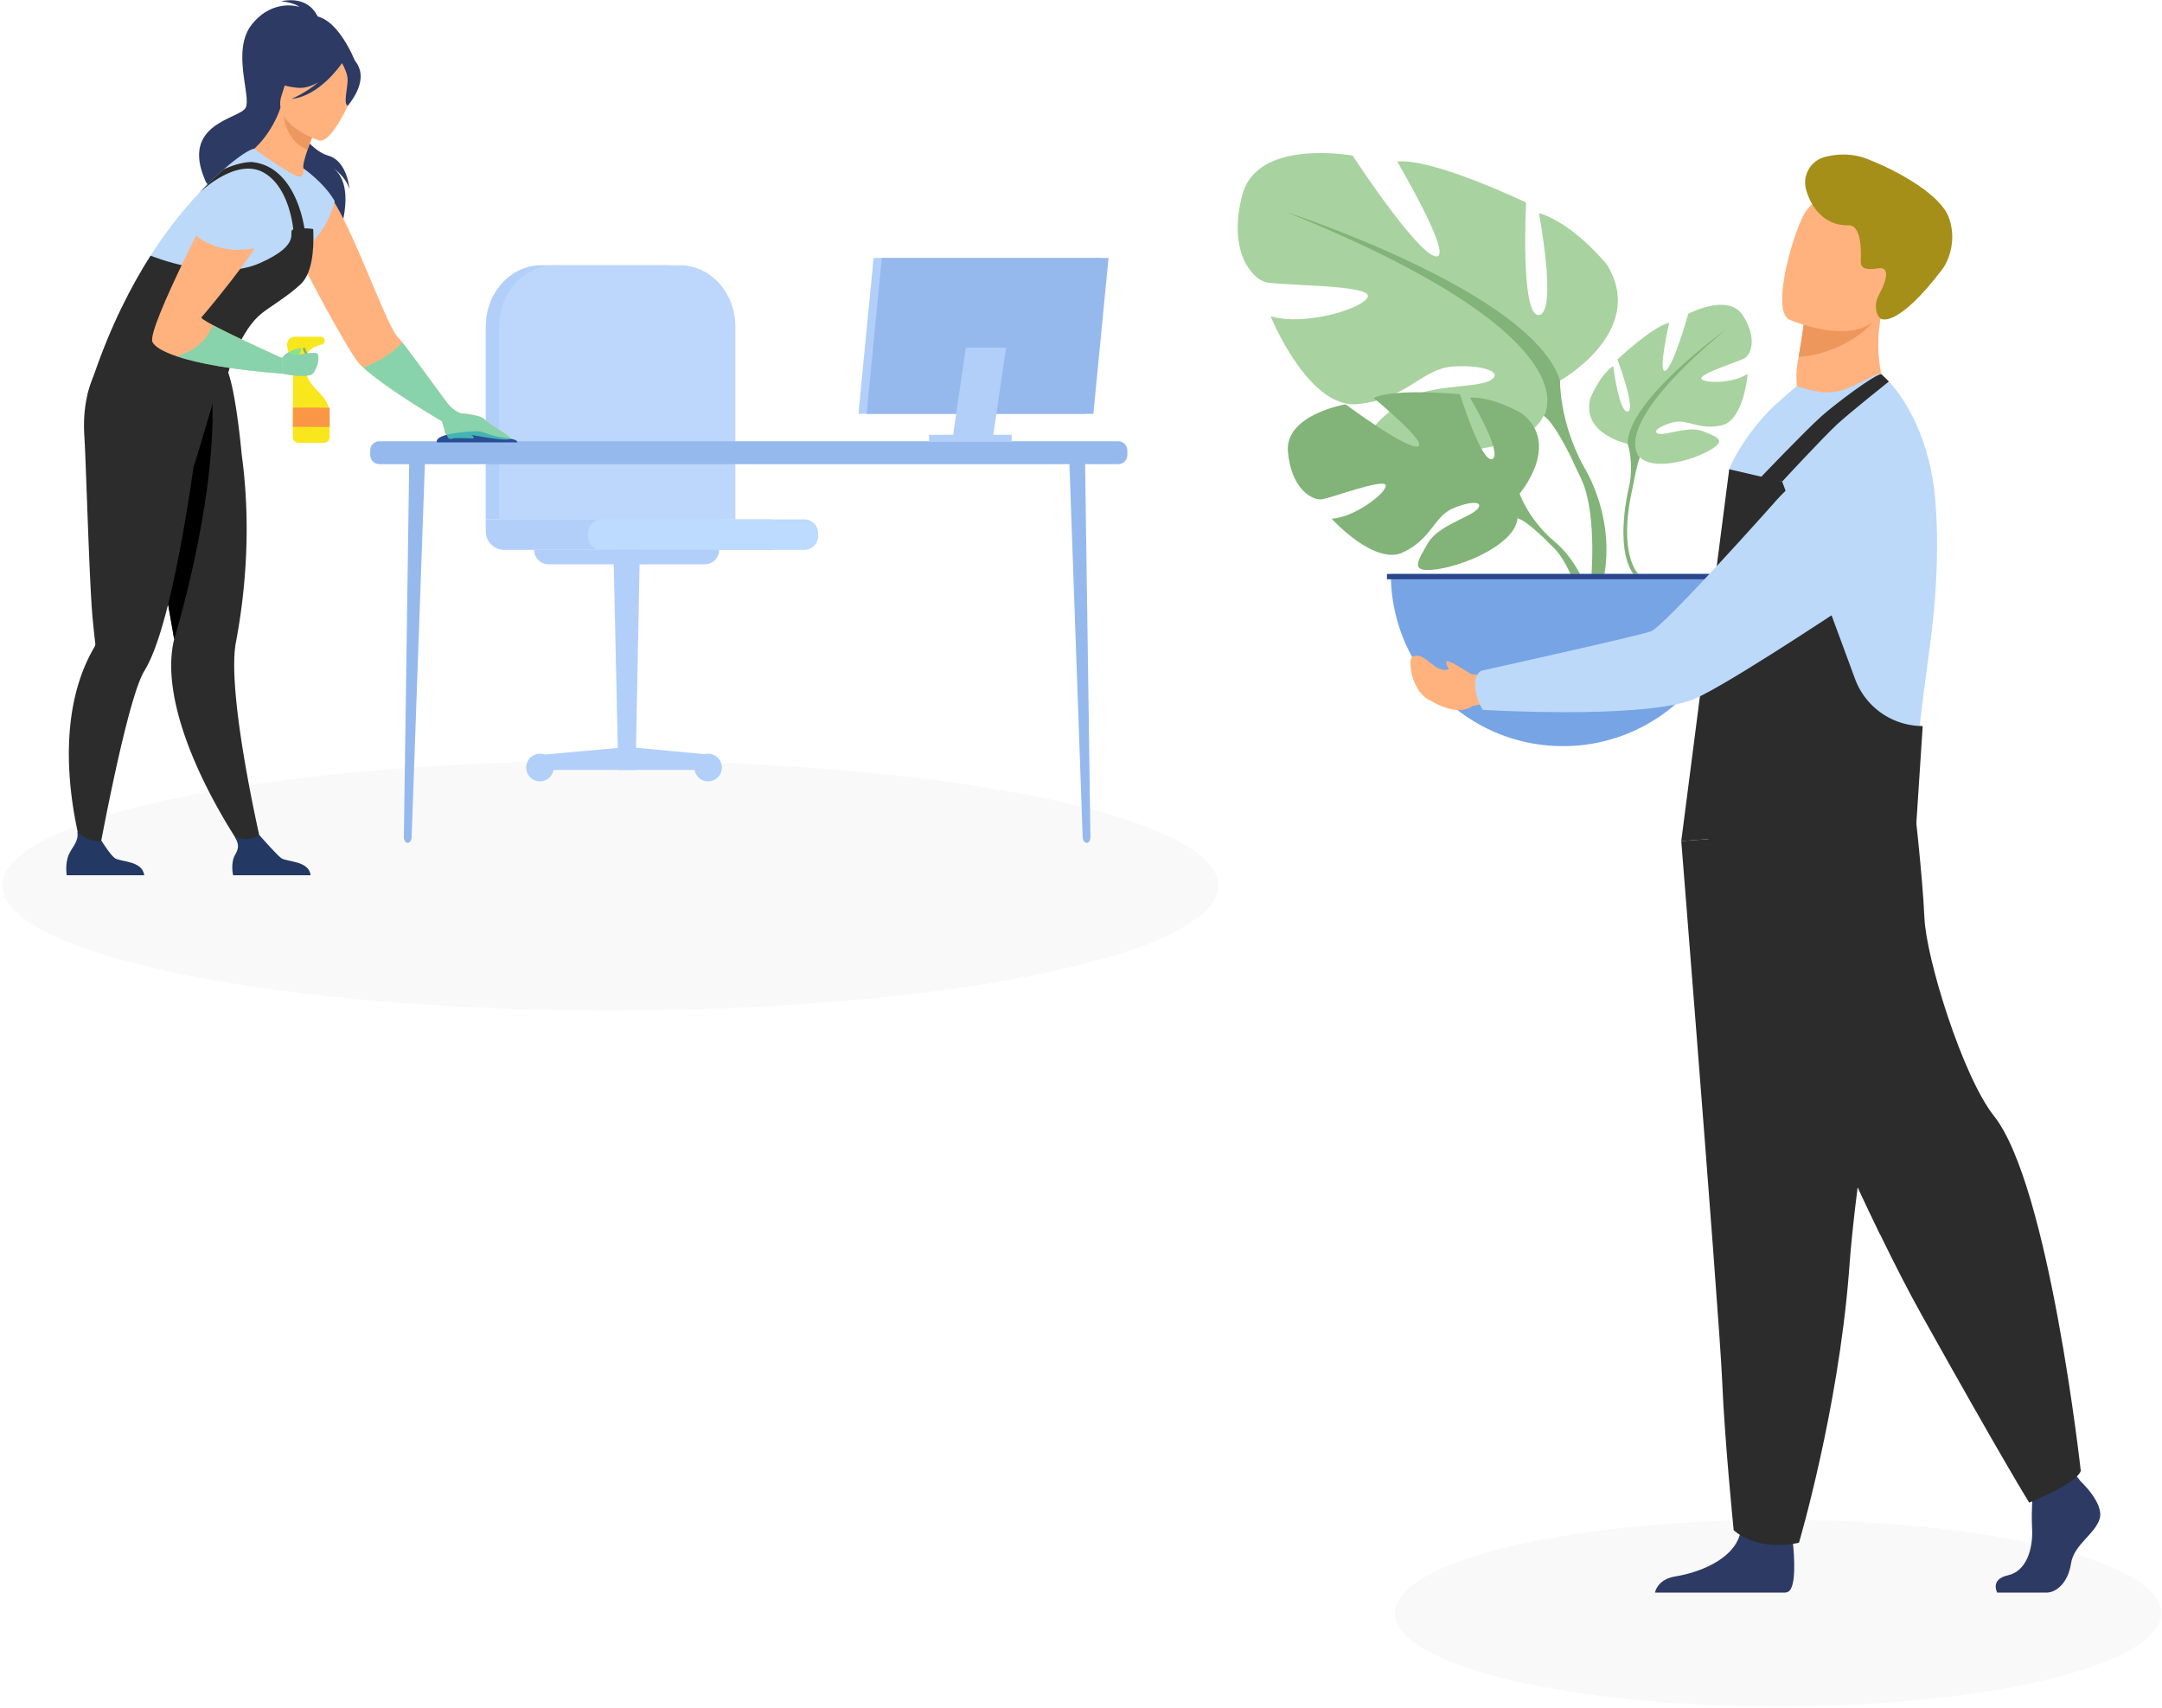 ﻿<svg width="672" height="531" viewBox="0 0 672 531" xmlns="http://www.w3.org/2000/svg">
    <g transform="translate(.719 .068)" fill="none" fill-rule="evenodd">
        <ellipse fill="#D8D8D8" fill-rule="nonzero" opacity=".162" cx="551.921" cy="501.343" rx="119.108" ry="29.014"/>
        <ellipse fill="#D8D8D8" fill-rule="nonzero" opacity=".162" cx="188.973" cy="275.207" rx="188.973" ry="38.814"/>
        <path d="M150.264 161.379v-59.912c0-10.54 7.717-19.086 17.237-19.086h38.98c9.52 0 17.237 8.546 17.237 19.086v59.912h-73.454" fill="#B1CFF9"/>
        <path d="M154.405 161.379v-59.912c0-10.54 7.717-19.086 17.237-19.086h38.98c9.52 0 17.237 8.546 17.237 19.086v59.912h-73.454" fill="#BDD6FC"/>
        <path d="M239.337 170.838h-83.34a5.733 5.733 0 0 1-5.733-5.732v-3.727h89.073v9.459" fill="#B1CFF9"/>
        <path d="M249.325 170.838h-63.051a4.239 4.239 0 0 1-4.239-4.239v-.981a4.237 4.237 0 0 1 4.239-4.24h63.05a4.239 4.239 0 0 1 4.24 4.24v.981a4.24 4.24 0 0 1-4.24 4.239" fill="#BDDBFF"/>
        <path fill="#B1CFF9" d="M196.832 239.244h-5.374l-1.51-68.406h8.214l-1.33 68.406"/>
        <path fill="#B1CFF9" d="M220.197 239.244h-52.284v-4.722l26.648-2.404 25.636 2.404v4.722"/>
        <path d="M162.836 238.504a4.302 4.302 0 0 1 4.3-4.302 4.302 4.302 0 0 1 0 8.603 4.3 4.3 0 0 1-4.3-4.3M215.117 238.504a4.302 4.302 0 0 1 4.3-4.302 4.302 4.302 0 0 1 0 8.603 4.3 4.3 0 0 1-4.3-4.3M218.322 175.325h-48.533a4.49 4.49 0 0 1-4.49-4.487h57.51a4.487 4.487 0 0 1-4.487 4.487" fill="#B1CFF9"/>
        <path d="M126.027 261.902h-.106c-.623 0-1.124-.83-1.11-1.837l1.684-118.033 4.96-.936-4.23 118.979c-.036 1.026-.562 1.827-1.198 1.827M337 261.902h.106c.624 0 1.124-.83 1.11-1.837l-1.684-118.033-4.961-.936 4.231 118.979c.036 1.026.562 1.827 1.197 1.827" fill="#95B9ED"/>
        <path d="M346.833 144.204H117.215a2.854 2.854 0 0 1-2.854-2.854v-1.413a2.854 2.854 0 0 1 2.854-2.854h229.618a2.856 2.856 0 0 1 2.856 2.854v1.413a2.856 2.856 0 0 1-2.856 2.854" fill="#95B9ED"/>
        <path fill="#B1CFF9" d="M336.575 128.555H266.1l4.72-48.452h70.476l-4.72 48.452"/>
        <path fill="#95B9ED" d="M339.126 128.555H268.65l4.718-48.452h70.478l-4.72 48.452"/>
        <path fill="#B1CFF9" d="M307.905 135.91H295.4l4.09-27.924h12.507l-4.092 27.923"/>
        <path fill="#B1CFF9" d="M288.051 137.083h25.676v-2.013h-25.676z"/>
        <g>
            <path d="M99.087 8.462S98.014-1.927 86.612.318c0 0 3.64.257 5.796 1.78 0 0-8.112-2.839-14.735 5.28-6.622 8.117-.231 22.41-2.023 26.008-1.791 3.597-20.436 4.68-12.557 22.689 4.152 9.491 40.637 11.339 40.445 20.057 0 0 7.964-18.68-1.53-24.62 0 0 4.631 2.91 5.89 7.205 0 0-.621-8.747-6.592-10.409-5.284-1.47-10.962-9.533-10.857-11.195.106-1.662 8.638-28.651 8.638-28.651" fill="#2C3A64"/>
            <path d="m142.542 128.406-.002.003-5.921 2.43s-16.715-9.692-24.469-16.694a30.899 30.899 0 0 1-.947-.884c-3.212-3.12-20.259-34.691-24.07-44.366-3.81-9.678 11.305-10.975 11.305-10.975 6.433.57 20.123 42.16 24.418 46.699.36.378.849.958 1.434 1.694 3.305 4.142 9.73 13.183 13.903 18.713 2.134 2.823 4.35 3.38 4.35 3.38" fill="#FFB27D"/>
            <path d="M157.887 136.282c-.639.905-8.446-.565-12.158-1.152-.864-.138-1.508-.228-1.787-.228-.879 0-2.322.805-3.513 1.22h-.003c-.807.278-1.5.377-1.822-.083a5.438 5.438 0 0 1-.421-.777 23 23 0 0 1-.795-2.031l-.003-.008c-.434-1.244-.766-2.384-.766-2.384l4.193-2.532s.703.02 1.728.102c2.304.176 6.242.662 7.423 1.92 1.702 1.819 8.397 5.286 7.924 5.953" fill="#FFB27D"/>
            <path d="M146.426 136.131c-.34.194-1.883-.1-5.504-.002a5.21 5.21 0 0 1-.493-.008h-.003c-1.109-.054-1.804-.414-2.243-.859-.775-.792-.749-1.86-.795-2.031l-.003-.008h5.275s1.788 1.505 2.657 1.746c.146.04.284.097.412.16.623.31.978.836.697 1.002M92.146 110.174c-.26.32-.594.59-.996.754-1.208.483-4.16.312-4.16.312l.003-.003c.032-.066.57-1.127 2.12-1.888 1.602-.787 3.702-1.613 3.763-1.007.038.404-.206 1.201-.73 1.832" fill="#FFB27D"/>
            <path d="m80.854 263.947-4.783 1.78s-20.776-28.816-23.334-54.167c-.457-4.528-.305-8.913.683-12.964 0 0-.203-1.16-.558-3.21-.165-.955-.368-2.107-.598-3.428-.675-3.87-1.605-9.164-2.667-15.194-2.445-13.876-5.612-31.612-8.072-44.652l1.289-.414 13.945-4.5 2.882-9.153 10.384-2.735s2.32 4.539 4.393 25.975c.383 2.811.73 5.91.992 9.274.808 10.264.867 22.995-.988 37.548a196.338 196.338 0 0 1-1.824 11.524c-.546 2.898-.628 6.846-.398 11.382 1.047 20.724 8.654 52.934 8.654 52.934" fill="#2C2C2C"/>
            <path d="M53.42 198.596c-.164-.955-.926-5.317-1.156-6.638-.675-3.87-8.279-46.806-10.74-59.846 0 0 23.748-8.985 23.805-6.65.786 32.1-11.91 73.134-11.91 73.134" fill="#000"/>
            <path d="m68.121 115.852-3.152.736c-8.746 2.323-32.112-6.49-32.112-6.49s-8.472 7.446-7.36 25.297c.544 8.714 1.535 45.738 2.57 56.693.376 3.971.703 6.797.837 7.927l.003.01c.041.345-.08.67-.254.97a51.365 51.365 0 0 0-3.823 8.04c-10.167 27.092 1.565 60.454 1.565 60.454l3.045-1.226s6.676-37.13 12.1-53.532c.922-2.783 1.805-4.97 2.614-6.276 2.358-3.808 4.547-10.027 6.534-17.425 3.755-13.985 6.778-32.182 8.789-46.226.277.013 8.644-28.952 8.644-28.952" fill="#2C2C2C"/>
            <path d="M44.096 271.975H20.004s-.577-3.672.68-6.457c1.207-2.673 3.095-3.887 2.643-7.122 1.53 1.577 4.026 3.343 7.509 2.873.427.692 2.755 4.395 4.18 5.42 1.574 1.131 8.595.728 9.08 5.286M95.823 271.975H71.732s-.9-3.84.68-6.457c1.4-2.312.864-3.631-.173-5.545 1.092.447 2.504.853 4.058.764 1.2-.069 2.47-.613 3.583-1.26 1.037 1.183 5.477 6.215 6.864 7.211 1.574 1.132 8.595.729 9.08 5.287" fill="#233862"/>
            <path d="M93.551 5.429c.032-.652-12.292 8.834-12.833 9.738-5.008 8.369-1.356 17.284 2.328 16.65 2.363-.405 2.677 3.594 2.677 3.594l24.013-16.237S102.96 1.403 93.55 5.429" fill="#2C3A64"/>
            <path d="M93.632 52.3s6.41 4.4 9.683 10.158c0 0-2.461 12.34-14.075 17.85 0 0 1.396-27.12 4.392-28.008" fill="#BCD9F9"/>
            <path d="M87.223 68.505c-15.057-.47-11.444-21.422-10.539-21.23 1.916-.8 7.216-6.272 9.79-13.89l.62.356 10.376 6.016s-1.452 3.42-2.59 6.714c-.89 2.578-1.584 5.083-1.248 5.83.823.42-2.392 16.33-6.409 16.204" fill="#FFB27D"/>
            <path d="M97.47 39.76s-1.453 3.416-2.59 6.713c-6.17-2.308-7.516-9.118-7.787-12.73L97.47 39.76" fill="#ED985F"/>
            <path d="M98.48 43.596S83.66 38.793 86.793 29.61c3.133-9.184 3.33-15.989 12.925-13.31 9.596 2.678 10.229 6.806 9.928 10.126-.3 3.32-7.23 18.183-11.166 17.17" fill="#FFB27D"/>
            <path d="M110.956 21.172c-1.333-3.542-3.262-3.525-4.51-3.025-6.54-7.187-13.972-2.417-13.972-2.417-3.241 6.25-9.283 8.396-9.283 8.396s2.118 2.58 8.856 3.107c2.058.162 4.207-.604 6.2-1.743-3.944 3.342-8.391 5.2-8.391 5.2 8.568-.886 15.06-10.156 15.73-11.143.622 1.116 1.795 3.478 1.746 5.384-.066 2.589-1.383 7.514.076 7.83 0 0 5.547-6.279 3.548-11.59" fill="#2C3A64"/>
            <path d="M92.742 88.24c-4.634 4.376-10.474 7.43-13.148 9.975-6.453 6.146-41.992-4.817-35.709-15.276.015-.023.026-.043.04-.063.702-1.163 1.406-2.295 2.11-3.399l.054-.087c5.139-8.034 10.338-14.446 15.1-19.486l.006-.006a105.469 105.469 0 0 1 8.736-8.281c6.581-5.536 8.359-5.447 8.359-5.447s8.844 6.452 12.931 8.346c2.783 1.29 2.41-2.143 2.41-2.216.059.224 2.558 9.075 3.007 18.839.319 6.948-.429 13.824-3.896 17.1" fill="#BCD9F9"/>
            <path d="M135.13 137.43s-2.027-2.75 11.838-3.466c2.466-.127 4.188 1.258 7.766 1.817 3.577.562 5.353.708 5.353 1.648h-24.958" fill="#2A4E96"/>
            <path d="M92.742 88.24c-4.634 4.376-10.474 7.43-13.148 9.975-6.453 6.146-9.466 17.926-9.466 17.926-37.838 18.26-43.55 6.156-43.55 6.156 4.944-15.935 11.024-28.899 17.307-39.358.015-.023.026-.043.04-.063l2.164-3.486s20.23 8.384 33.925 2.34c13.693-6.045 8.38-9.983 10.41-10.486 1.327-.33 4.158-.511 6.214-.105.319 6.948-.429 13.824-3.896 17.1" fill="#2C2C2C"/>
            <path d="m94.005 71.617-3.484.447s-.87-13.95-9.46-18.585c-8.485-4.574-19.582 6.141-19.866 6.419a105.469 105.469 0 0 1 7.656-7.357c5.35-2.434 8.745-2.248 8.745-2.248 14.208 1.448 16.409 21.324 16.409 21.324" fill="#2C2C2C"/>
            <path d="M87.126 116.077c-15.16-1.15-26.214-3.143-32.946-5.405-4.191-1.405-6.71-2.92-7.499-4.4-2.057-3.858 20.94-47.622 20.94-47.622 10.503-6.996 12.568 12.9 11.838 16.301-.733 3.404-16.537 22.582-17.56 23.591-.257.25 1.185 1.173 3.494 2.407 6.914 3.716 21.597 10.29 21.597 10.29l.136 4.838" fill="#FFB27D"/>
            <path d="M67.966 58.108c-2.72 2.762-6.215 7.19-9.21 13.797 0 0 7.841 8.763 22.175 4.546 0 0 3.423-9.554.326-16.174-2.407-5.146-9.303-6.215-13.29-2.169" fill="#BCD9F9"/>
            <path d="m90.362 115.344-.067 20.463a1.73 1.73 0 0 0 1.726 1.737l7.968.026a1.73 1.73 0 0 0 1.737-1.725l.023-6.864a8.805 8.805 0 0 0-2.29-5.95l-2.828-3.113a9.9 9.9 0 0 1-2.566-6.304l-.224-3.693c-.033-.93-.794-1.576-1.725-1.579-.956-.005-1.734.861-1.737 1.817l-.017 5.185" fill="#F8E71C"/>
            <path d="m91.008 104.583 8.024.026a1.211 1.211 0 0 1 .303 2.381c-1.249.33-3.443 1.07-4.242 2.351a1.22 1.22 0 0 1-1.037.58l-4.097-.013a1.206 1.206 0 0 1-1.192-1.129 6.293 6.293 0 0 0-.175-1.066c-.398-1.589.777-3.135 2.416-3.13" fill="#F8E71C"/>
            <path d="M97.605 113.072a.37.37 0 0 1-.147-.028c-3.07-1.319-3.977-4.464-4.014-4.597a.376.376 0 0 1 .723-.202c.014.051.865 2.939 3.587 4.106a.376.376 0 0 1-.15.72" fill="#82B378"/>
            <path fill="#F99746" d="m101.736 132.653-11.43-.038.019-6.007 11.431.038-.02 6.007"/>
            <path d="M96.706 115.816c-1.449 2.03-9.58.261-9.58.261l-.136-4.837.003-.003c.104-.023 2.578-.605 5.153-1.063 2.708-.483 5.533-.83 5.837-.253.6 1.145.17 3.869-1.277 5.895" fill="#FFB27D"/>
            <path d="M157.887 136.282c-.639.905-8.446-.565-12.158-1.152.623.309.978.835.697 1.001-.34.194-1.883-.1-5.504-.002a5.21 5.21 0 0 1-.493-.008h-.003c-.807.279-1.5.378-1.822-.082a5.438 5.438 0 0 1-.421-.777c-.775-.792-.749-1.86-.795-2.031l-.003-.008c-.434-1.244-.766-2.384-.766-2.384s-16.715-9.692-24.469-16.694c3.404-1.237 8.516-3.651 12.14-7.832 3.305 4.142 9.73 13.183 13.903 18.713 2.134 2.823 4.35 3.38 4.35 3.38l-.003.003c2.304.176 6.242.662 7.423 1.92 1.702 1.819 8.397 5.286 7.924 5.953M96.706 115.816c-1.449 2.03-9.58.261-9.58.261-15.16-1.15-26.214-3.143-32.946-5.405 7.477-2.21 10.162-6.873 11.213-9.723 6.914 3.716 21.597 10.29 21.597 10.29l.003-.002c.032-.066.57-1.127 2.12-1.888 1.602-.787 3.702-1.613 3.763-1.007.038.404-.206 1.201-.73 1.832 2.708-.483 5.533-.83 5.837-.253.6 1.145.17 3.869-1.277 5.895" fill-opacity=".677" fill="#50E3C2"/>
        </g>
        <g>
            <path d="M408.89 140.658s51.37-1.98 62.715 12.71c0 0 2.51 7.515 10.23 14.357l1.203 3.279s-8.9-9.385-12.09-9.953c0 0 4.983-18.2-62.059-20.393" fill="#82B378"/>
            <path d="M481.835 167.725s11.024 8.154 11.791 22.723l-2.003.18s-3.52-15.065-9.888-20.957c-6.362-5.89.1-1.946.1-1.946" fill="#82B378"/>
            <path d="M505.197 137.873s-14.374-2.938-11.637-14.019c0 0 2.737-7.141 7.146-10.16 0 0 1.804 14.647 4.513 14.142 2.704-.504-3.195-16.176-3.195-16.176s10.876-10.274 16.068-11.393c0 0-3.658 16.033-1.164 14.878 2.5-1.155 7.085-17.662 7.085-17.662s12.388-6.64 16.99.49c4.601 7.128 2.433 12.119.64 13.228-1.8 1.11-14.363 4.941-13.525 6.463.844 1.522 10.131 1.426 14.374-1.541 0 0-1.103 14.501-8.139 16.029-7.035 1.528-10.494-2.024-14.826-1.001-4.331 1.024-7.057 3.146-4.58 3.61 2.478.464 9.386-2.583 13.723-.77 4.343 1.813 7.675 2.72 1.75 6.043-5.921 3.322-17.564 6.14-21.393 1.99l-3.83-4.151" fill="#A8D29F"/>
            <path d="M535.766 102.33s-30.613 21.944-30.569 35.543c0 0 1.926 5.475.535 12.904l1.259-.591s1.236-6.688 2.036-8.163c0 0-11.064-8.29 26.739-39.693" fill="#82B378"/>
            <path d="M505.732 150.777s-4.894 18.78 1.209 27.554h1.561s-6.406-5.956-1.843-26.471c1.38-6.203-.927-1.083-.927-1.083" fill="#82B378"/>
            <path d="M484.185 118.249s27.32-15.299 14.567-36.061c0 0-10.197-12.749-21.127-16.028 0 0 5.832 30.962 0 31.69-5.827.729-4.006-34.968-4.006-34.968s-28.776-13.841-40.065-12.749c0 0 17.85 30.233 12.018 29.505-5.827-.729-25.862-31.326-25.862-31.326s-29.504-5.463-34.238 12.02c-4.735 17.485 2.913 26.227 7.283 27.32 4.37 1.092 32.417.728 31.694 4.37-.728 3.643-19.67 9.47-30.237 6.193 0 0 11.659 28.775 26.954 27.318 15.301-1.456 20.036-10.927 29.504-11.656 9.474-.728 16.394 1.821 11.66 4.372-4.735 2.549-20.764.835-28.412 7.338s-13.844 10.51.364 13.424c14.203 2.914 39.7 1.092 44.805-9.835l5.098-10.927" fill="#A8D29F"/>
            <path d="M398.952 65.796s76.488 24.77 85.233 52.453c0 0-.364 12.384 7.284 26.59v5.463s-8.012-18.577-12.382-21.126c0 0 17.116-24.04-80.135-63.38" fill="#82B378"/>
            <path d="M491.469 144.839s11.797 17.913 5.07 39.718l-3.034-.815s2.946-24.017-3.228-36.097c-6.169-12.08 1.192-2.806 1.192-2.806" fill="#82B378"/>
            <path d="M431.59 178.331c0 29.554 23.963 53.513 53.517 53.513a53.347 53.347 0 0 0 17.607-2.967c20.902-7.282 35.905-27.162 35.905-50.546h-107.03" fill="#77A4E5"/>
            <path fill="#2B478B" d="M540.379 179.972H430.376v-1.641h110.003z"/>
            <path d="M456.475 209.425c-2.257-1.466-7.366-4.684-7.598-3.915-.166.554.138 1.473.772 2.417-4.47 1.679-7.67-6.061-11.438-3.8-1.27.76-.43 9.945 4.828 13.089 5.258 3.143 10.285 4.647 13.949 2.156l5-1.034.303-8.308s-2.88-.23-5.816-.605M586.75 123.888s-14.274 11.665-28.057 3.081c0 0-1.75-8.337-.723-14.049.127-.703.242-1.385.353-2.034 1.125-6.437 1.583-10.082 1.583-10.082h.017c.728-.155 24.483-5.076 24.323-4.327-3.631 17.3 2.505 27.411 2.505 27.411" fill="#FFB27D"/>
            <path d="M581.255 100.204c-2.864 3.543-11.61 9.888-22.932 10.682 1.125-6.437 1.583-10.082 1.583-10.082h.017c.64-.05 22.187-1.644 21.332-.6" fill="#ED975D"/>
            <path d="M555.415 99.27s23.71 10.483 30.011-4.384c6.302-14.867 13.602-23.527-1.269-30.848-14.87-7.321-20.24-2.903-23.55 1.548-3.305 4.45-11.201 30.574-5.192 33.684" fill="#FFB27D"/>
            <path d="M583.788 98.95c.298.282 5.324 2.922 19.207-15.319 2.18-2.864 4.541-9.5 1.975-16.235-2.565-6.735-14.787-13.945-25.293-18.055-4.933-1.929-9.634-1.553-13.232-.611-4.43 1.16-7.035 5.802-5.777 10.205 1.986 6.958 6.914 11.23 13.154 11.043 4.177-.126 3.913 8.408 3.835 10.444-.077 2.036.066 3.766 5.33 2.922 4.509-.724 1.965 5.23.453 7.909-.75 1.322-1.164 2.82-1.076 4.336.072 1.17.425 2.425 1.424 3.362" fill="#A58F19"/>
            <path d="M513.69 494.943h40.505c.387-.072.685-.16.861-.249 2.704-1.352 1.86-11.709 1.534-14.909-.06-.59-.11-.938-.11-.938s-14.242-11.394-16.2-2.67c-.067.275-.133.54-.21.805v.006c-2.472 8.16-13.53 11.868-19.914 12.9-4.878.795-6.141 3.637-6.467 5.055" fill="#2C3A64"/>
            <path d="M521.856 261.352s2.163 26.989 4.7 59.432c3.46 44.07 7.615 98.206 8.024 108.458.711 17.811 3.564 46.294 3.564 46.294s6.765 6.765 20.295 3.913c0 0 12.062-40.661 15.51-83.684.05-.706.105-1.418.16-2.124 3.2-43.8 20.814-137.763 20.814-137.763l-73.067 5.474" fill="#2C2C2C"/>
            <path d="M527.864 257.613c5.706.345 65.955-1.934 65.972-5.298.055-11.703 2.505-30.647 5.556-53.655.557-4.288.999-8.543 1.324-12.748.844-10.952.883-21.497.066-31.024-1.517-17.7-9.032-31.972-16.702-38.627-1.01-.841-4.723 1.977-10.953 4.504-5.755 2.33-10.307.659-15.483-.787l-6.61 5.819c-5.501 5.127-11.395 12.945-14.27 19.987 0 0-9.413 111.794-8.9 111.829" fill="#BCD9F9"/>
            <path d="m536.765 145.784 16.46 3.826 22.644 61.333a22.423 22.423 0 0 0 21.034 14.657l-1.98 30.276-73.067 5.476 14.909-115.568" fill="#2C2C2C"/>
            <path d="M457.854 214.074c-.524-4.792 1.937-5.688 1.937-5.688s48.502-10.741 52.607-12.209c4.1-1.467 38.178-39.776 38.178-39.776s13.016-15.875 24.29-12.917c9.799 2.57 13.877 9.977 15.444 17.124 1.865 8.516-1.755 17.297-9.005 22.14-16.273 10.869-48.866 32.305-56.635 34.913-17.293 5.805-64.476 2.906-64.476 2.906s-1.931-2.729-2.34-6.493" fill="#BCD9F9"/>
            <path d="M570.274 131.845c3.835-3.56 16.118-13.338 16.118-13.338l-2.312-2.246c-1.639-.346-14.335 9.205-18.567 12.97-5.088 4.535-19.225 19.345-19.225 19.345l6.936 1.034s12.542-13.575 17.05-17.765" fill="#2C2C2C"/>
            <path d="M471.605 153.369s13.027-15.2.8-24.854c0 0-8.928-5.406-16.206-4.967 0 0 10.313 17.3 6.975 19.022-3.333 1.72-10.104-20.107-10.104-20.107s-20.322-1.97-26.86 1.172c0 0 17.375 14.216 13.717 15.062-3.658.847-22.424-13.106-22.424-13.106s-18.91 3.218-17.906 14.755c1.01 11.538 7.526 15.1 10.39 14.793 2.864-.307 19.622-6.702 19.986-4.356.364 2.347-9.723 10.017-16.785 10.376 0 0 13.336 14.705 22.198 10.461 8.861-4.244 9.617-10.971 15.14-13.494 5.524-2.523 10.242-2.517 7.957.056-2.278 2.574-12.277 5.074-15.433 10.662-3.162 5.588-5.992 9.357 3.173 7.977 9.17-1.379 24.074-8.088 24.725-15.77l.657-7.682" fill="#82B378"/>
            <path d="M620.073 494.943h15.279c3.205 0 6.764-3.206 7.658-9.077.889-5.877 7.477-9.083 8.9-13.889 1.424-4.806-5.876-11.576-5.876-11.576l-1.22-1.567-1.274-1.633-12.1 2.847s-.299 2.88-.486 6.55c-.133 2.654-.204 5.716-.05 8.403.353 6.412-1.799 13.315-7.487 14.562-5.7 1.247-3.344 5.38-3.344 5.38" fill="#2C3A64"/>
            <path d="M529.917 259.556s12.244 30.83 27.534 66.265c8.343 19.335 17.59 40.049 26.254 57.866 4.442 9.137 8.729 17.513 12.652 24.549 25.641 45.935 33.653 58.753 33.653 58.753s14.694-5.876 16.024-9.882c0 0-9.8-88.677-26.971-110.296-9.7-12.216-21.1-48.87-21.635-61.692-.53-12.816-3.471-38.19-3.471-38.19l-64.04 12.627" fill="#2C2C2C"/>
            <path d="m554.593 265.117 2.858 60.704c8.343 19.335 17.59 40.049 26.254 57.866l6.77-103.187-35.882-15.383" fill="#2C2C2C"/>
        </g>
    </g>
</svg>